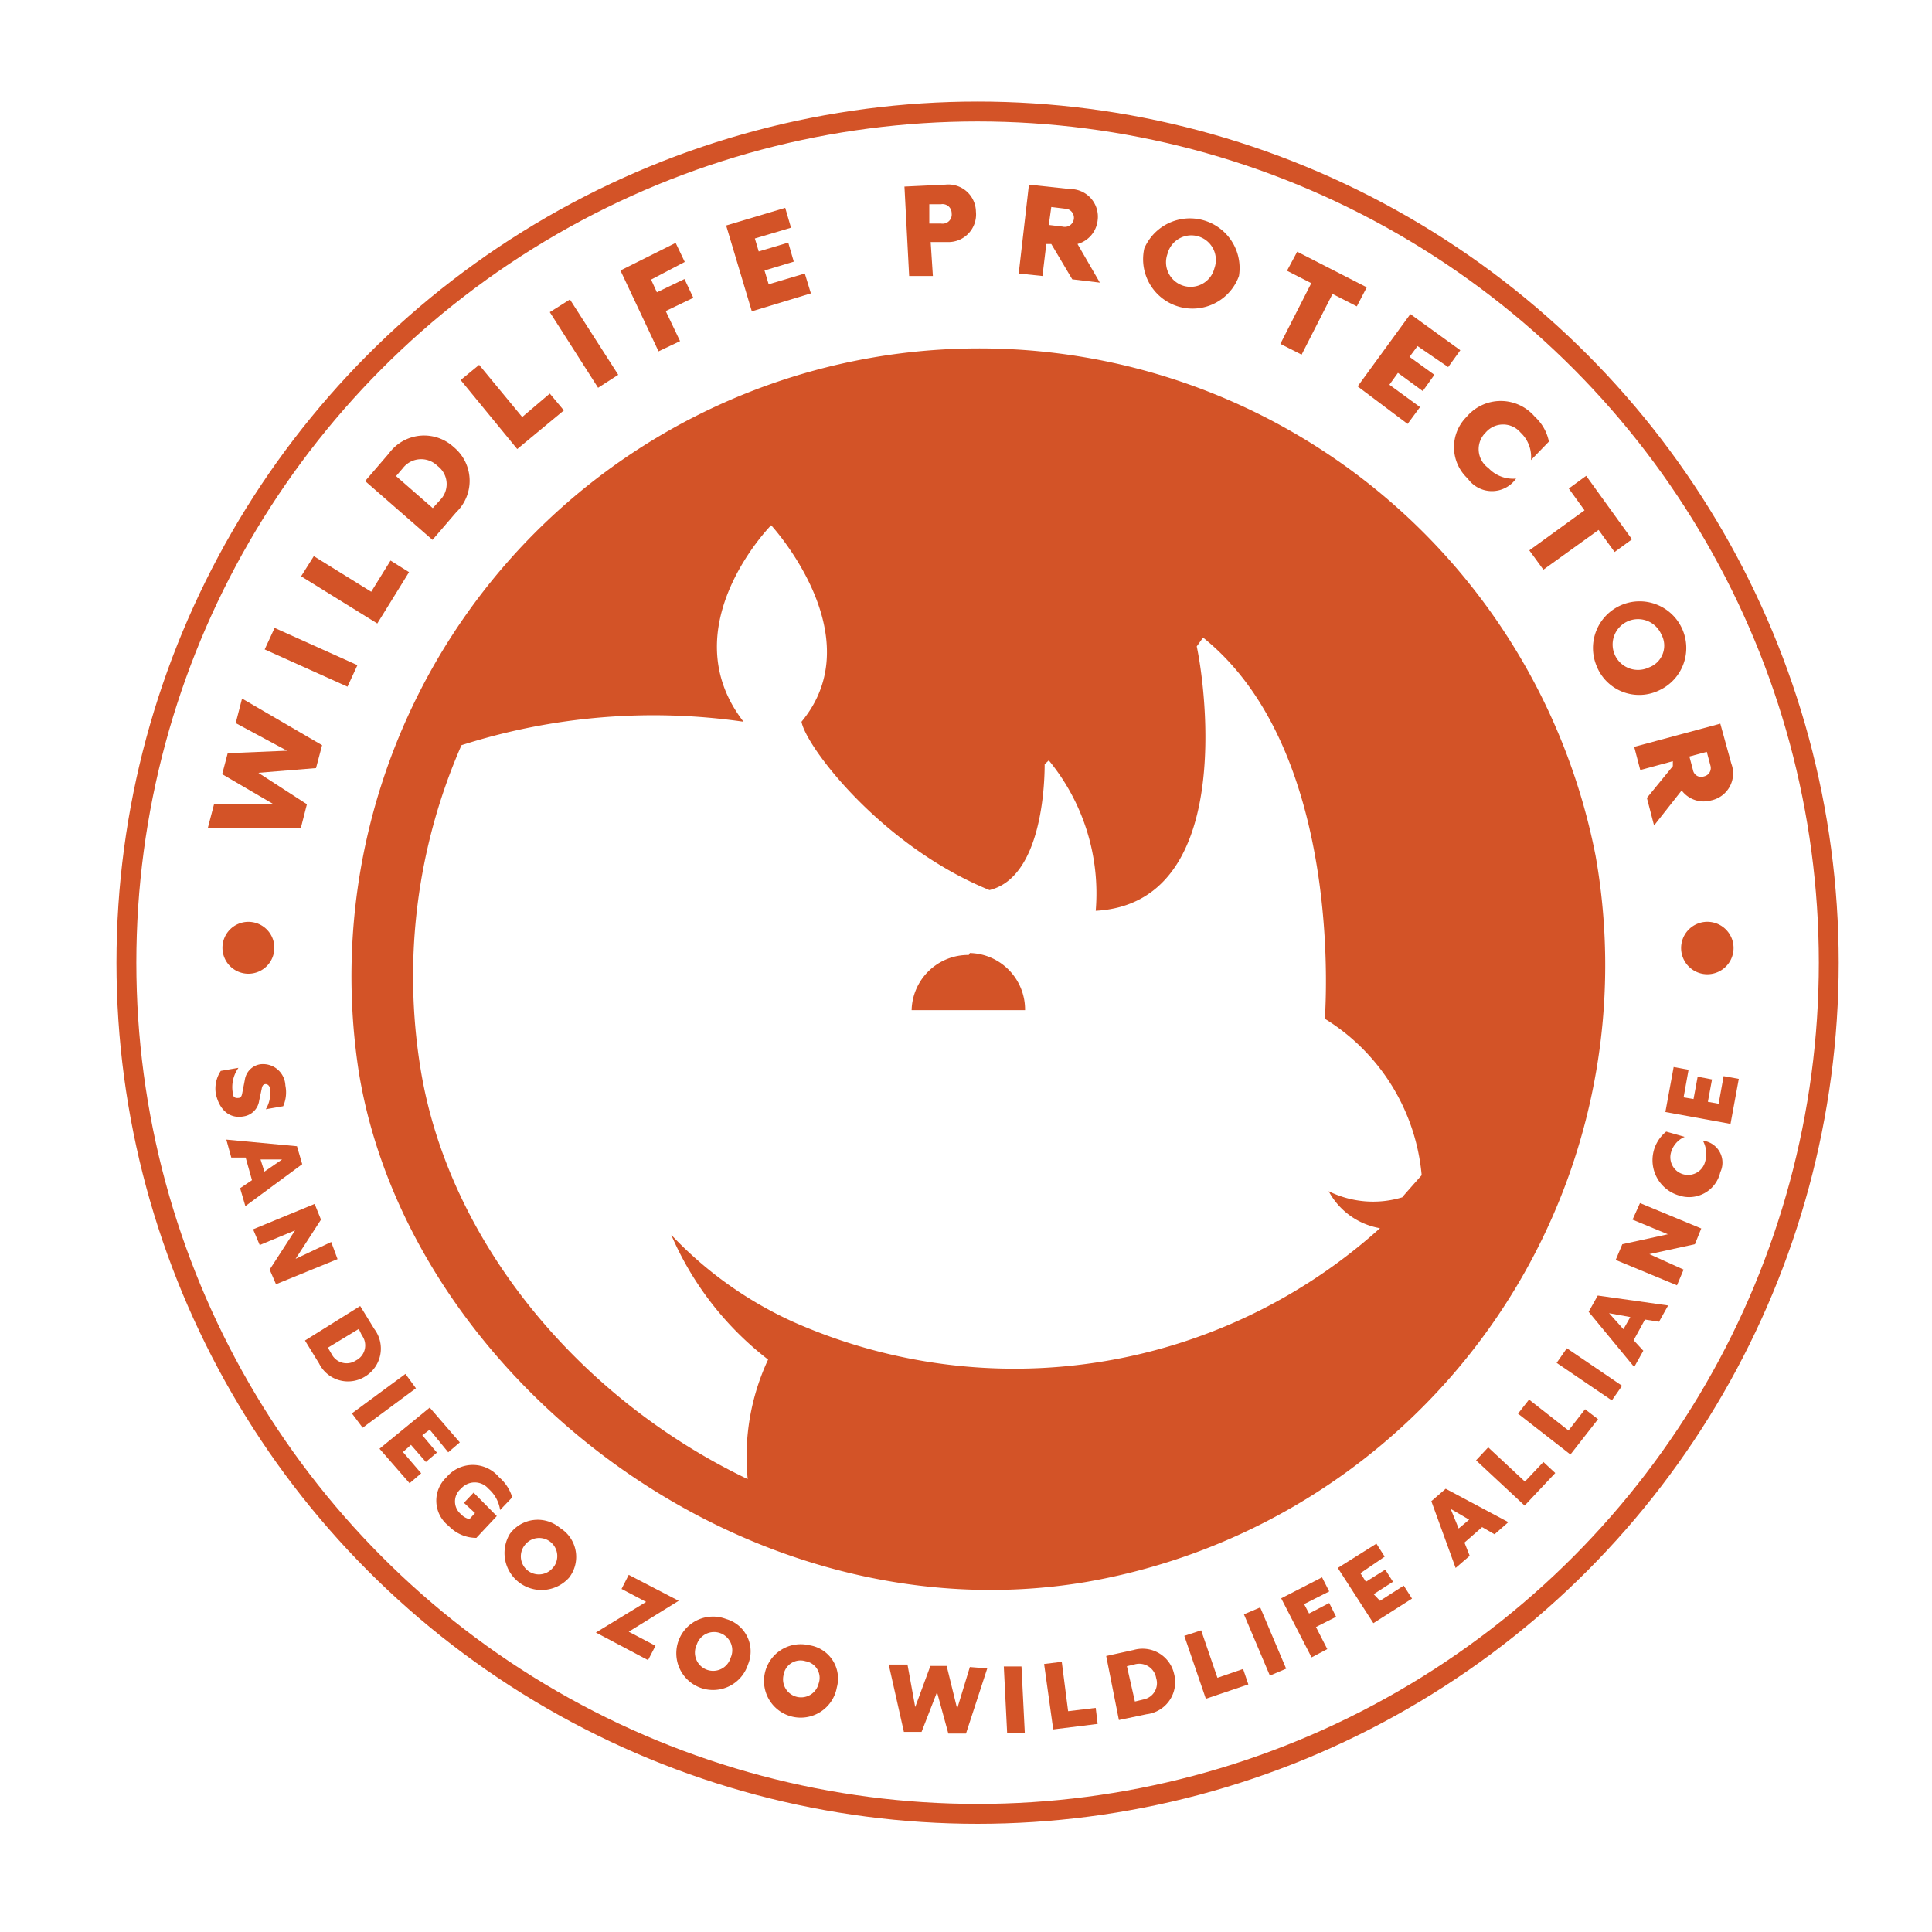 <svg id="Art" xmlns="http://www.w3.org/2000/svg" viewBox="0 0 70 70"><defs><style>.cls-1{fill:#d35327;}.cls-2{fill:none;stroke:#d35327;stroke-miterlimit:10;stroke-width:0.72px;}</style></defs><path class="cls-1" d="M9,33.4a.94.94,0,1,1-.94.94A.94.94,0,0,1,9,33.4"/><path class="cls-1" d="M62.81,34.34a.95.95,0,1,1-1-.94.95.95,0,0,1,1,.94"/><path class="cls-1" d="M8.77,25.31,11.67,27l-.22.83L9.36,28l1.76,1.14L10.9,30,7.53,30l.23-.88,2.12,0L8.05,28.05l.2-.76,2.15-.09-1.86-1Z"/><path class="cls-1" d="M9.59,23.53l.36-.78,3,1.35-.36.78Z"/><path class="cls-1" d="M10.91,20.88l.46-.73,2.08,1.29.7-1.13.67.42-1.15,1.86Z"/><path class="cls-1" d="M16.44,16.2a1.58,1.58,0,0,1,.09,2.36l-.86,1-2.44-2.13.86-1A1.58,1.58,0,0,1,16.44,16.2Zm-.59.68a.84.84,0,0,0-1.26.09l-.24.28,1.33,1.16.3-.33A.82.82,0,0,0,15.85,16.88Z"/><path class="cls-1" d="M16.69,13.77l.67-.55,1.56,1.89,1-.85.51.61-1.69,1.4Z"/><path class="cls-1" d="M19.92,11.31l.73-.46,1.75,2.73-.73.47Z"/><path class="cls-1" d="M23.59,10.13l.21.46,1-.48.32.68-1,.48.52,1.09-.78.37L22.48,9.8l2-1,.33.69Z"/><path class="cls-1" d="M27.35,8.64l.14.47,1.07-.32.2.69L27.7,9.8l.15.5,1.31-.39.22.72-2.14.65-.93-3.11,2.14-.64.21.72Z"/><path class="cls-1" d="M35.36,7.67a1,1,0,0,1-1,1.1l-.64,0L33.8,10l-.86,0-.17-3.24,1.48-.07A1,1,0,0,1,35.36,7.67Zm-.88.06a.33.33,0,0,0-.39-.33l-.42,0,0,.7.43,0A.33.33,0,0,0,34.48,7.73Z"/><path class="cls-1" d="M38.09,8.84l-.18,0L37.77,10l-.86-.09.37-3.22,1.49.16a1,1,0,0,1,1,1.13,1,1,0,0,1-.73.86l.81,1.4-1-.12Zm0-1.34L38,8.15l.5.06a.33.33,0,1,0,.08-.65Z"/><path class="cls-1" d="M44.89,10a1.79,1.79,0,0,1-3.43-1,1.8,1.8,0,0,1,3.43,1ZM44,9.72a.89.89,0,1,0-1.7-.52.89.89,0,1,0,1.7.52Z"/><path class="cls-1" d="M49.16,11.1l-.88-.45-1.12,2.2-.77-.39,1.12-2.2-.88-.45L47,9.12l2.52,1.29Z"/><path class="cls-1" d="M51.36,12.54l-.29.39.9.65-.42.59-.9-.66-.31.43,1.11.81-.45.61L49.19,14l1.91-2.62,1.81,1.31-.44.61Z"/><path class="cls-1" d="M53.14,15.1a1.62,1.62,0,0,1,2.47,0,1.66,1.66,0,0,1,.51.9l-.65.67a1.21,1.21,0,0,0-.38-1,.83.83,0,0,0-1.26,0,.84.84,0,0,0,.1,1.29,1.22,1.22,0,0,0,1,.38,1.07,1.07,0,0,1-1.75,0A1.55,1.55,0,0,1,53.14,15.1Z"/><path class="cls-1" d="M58.5,20l-.58-.8-2,1.44-.51-.7,2-1.45-.57-.79.63-.46,1.66,2.3Z"/><path class="cls-1" d="M60.14,25a1.66,1.66,0,0,1-2.3-.89,1.69,1.69,0,1,1,2.3.89Zm-.39-.82a.84.84,0,0,0,.44-1.2.92.92,0,1,0-.44,1.2Z"/><path class="cls-1" d="M60.61,27.76l0-.18-1.18.32-.22-.84,3.12-.84.4,1.45A1,1,0,0,1,62,29a1,1,0,0,1-1.07-.36l-1,1.27-.26-1Zm1.23-.52-.63.17.13.49a.3.3,0,0,0,.4.23.31.31,0,0,0,.23-.4Z"/><path class="cls-1" d="M8,38.8l.64-.11a1.2,1.2,0,0,0-.21.88q0,.24.21.21c.08,0,.12-.06.14-.19l.09-.46a.67.67,0,0,1,.56-.57.81.81,0,0,1,.91.77,1.25,1.25,0,0,1-.08.75l-.63.11a1.11,1.11,0,0,0,.15-.73c0-.12-.09-.19-.17-.18s-.11.07-.13.18l-.09.42a.67.67,0,0,1-.57.57c-.5.09-.87-.23-1-.82A1.16,1.16,0,0,1,8,38.8Z"/><path class="cls-1" d="M9.13,42.76l-.23-.82-.52,0-.18-.65,2.56.24.19.65L8.89,43.7l-.19-.65Zm.45-.31.64-.44-.78,0Z"/><path class="cls-1" d="M12.23,45.62,10,46.53,9.77,46l.92-1.42-1.28.53-.24-.57,2.23-.92.23.57-.92,1.42L12,45Z"/><path class="cls-1" d="M13.25,49.86a1.17,1.17,0,0,1-1.69-.46l-.51-.83,2-1.25.51.83A1.18,1.18,0,0,1,13.25,49.86Zm-.35-.57a.61.61,0,0,0,.21-.91L13,48.15l-1.12.68.17.29A.61.61,0,0,0,12.9,49.29Z"/><path class="cls-1" d="M14.69,49.78l.38.52-1.93,1.43-.39-.52Z"/><path class="cls-1" d="M15.57,51.8,15.3,52l.53.63-.4.34-.54-.62-.29.26.66.77-.42.36-1.09-1.25L15.57,51l1.09,1.26-.42.36Z"/><path class="cls-1" d="M18,54.93l-.74.79a1.38,1.38,0,0,1-1-.43,1.16,1.16,0,0,1-.08-1.77,1.24,1.24,0,0,1,1.9,0,1.55,1.55,0,0,1,.48.73l-.44.46a1.27,1.27,0,0,0-.42-.77.66.66,0,0,0-1,0,.6.6,0,0,0,0,.92.59.59,0,0,0,.31.18l.2-.22-.4-.37.35-.37Z"/><path class="cls-1" d="M20.62,57.16a1.34,1.34,0,0,1-2.15-1.58,1.25,1.25,0,0,1,1.82-.22A1.23,1.23,0,0,1,20.62,57.16Zm-.55-.4A.65.65,0,1,0,19,56a.65.65,0,1,0,1.05.78Z"/><path class="cls-1" d="M23.75,59.63l-.27.52-1.89-1,1.82-1.11-.89-.47.26-.51,1.81.94-1.81,1.12Z"/><path class="cls-1" d="M27.1,60.31a1.33,1.33,0,1,1-.79-1.65A1.22,1.22,0,0,1,27.1,60.31Zm-.63-.24a.66.66,0,1,0-1.23-.47.66.66,0,1,0,1.23.47Z"/><path class="cls-1" d="M30.32,61.14a1.33,1.33,0,1,1-1-1.53A1.22,1.22,0,0,1,30.32,61.14ZM29.66,61a.61.61,0,0,0-.47-.81.62.62,0,0,0-.8.5.65.65,0,1,0,1.27.31Z"/><path class="cls-1" d="M35.77,60.45,35,62.81l-.64,0-.41-1.5-.56,1.44-.64,0-.55-2.44.68,0,.28,1.54.55-1.49.59,0,.38,1.55.46-1.51Z"/><path class="cls-1" d="M36.37,60.38l.64,0,.12,2.4-.64,0Z"/><path class="cls-1" d="M37.83,60.29l.64-.08L38.7,62l1-.12.07.58-1.61.2Z"/><path class="cls-1" d="M42.54,60.65a1.17,1.17,0,0,1-1,1.46l-1,.21L40.08,60l1-.22A1.17,1.17,0,0,1,42.54,60.65Zm-.65.15a.62.62,0,0,0-.8-.49l-.26.06.29,1.28.33-.08A.6.6,0,0,0,41.89,60.8Z"/><path class="cls-1" d="M42.91,59.27l.61-.2.59,1.72.93-.32.19.56-1.54.52Z"/><path class="cls-1" d="M45.07,58.49l.59-.25.94,2.22-.59.25Z"/><path class="cls-1" d="M47.25,58.12l.18.34.73-.38.25.5-.73.37.41.8-.57.3-1.1-2.14,1.48-.76.26.51Z"/><path class="cls-1" d="M49.29,57l.2.31.7-.44.28.44-.7.45L50,58l.86-.55.3.47-1.4.89-1.29-2,1.4-.88.3.47Z"/><path class="cls-1" d="M53.7,55.33l-.64.56.19.48-.51.44-.88-2.42.52-.45,2.27,1.21-.5.44Zm-.47-.27-.67-.39.29.71Z"/><path class="cls-1" d="M53.48,52.91l.44-.47,1.33,1.24.67-.71.43.4-1.11,1.18Z"/><path class="cls-1" d="M55,51.22l.4-.51,1.43,1.12.6-.77.47.36-1,1.28Z"/><path class="cls-1" d="M56.4,49.38l.37-.53,2,1.36-.37.53Z"/><path class="cls-1" d="M59.6,47.81l-.41.75.35.38-.33.59-1.65-2,.33-.59,2.55.36-.33.59Zm-.53-.09-.77-.14.52.58Z"/><path class="cls-1" d="M59.42,43.59l2.22.92-.23.57-1.65.36L61,46l-.24.57-2.22-.92.24-.57,1.65-.36-1.28-.53Z"/><path class="cls-1" d="M60.82,43.31A1.33,1.33,0,0,1,60.37,41l.67.19a.87.87,0,0,0-.5.58.64.64,0,1,0,1.24.32,1,1,0,0,0-.08-.76.8.8,0,0,1,.63,1.14A1.16,1.16,0,0,1,60.82,43.31Z"/><path class="cls-1" d="M61,39.76l.36.06.15-.81.52.1-.15.81.39.07.18-1,.55.1-.3,1.63-2.36-.43.3-1.63.54.1Z"/><circle class="cls-2" cx="35.42" cy="34.88" r="30.84"/><path class="cls-1" d="M57.81,31A22.75,22.75,0,0,0,13,38.84c1.79,11,13.94,20.56,26.34,18.48A22.68,22.68,0,0,0,57.81,31Zm-7,12.38a3.63,3.63,0,0,1-2.67-.22A2.62,2.62,0,0,0,50,44.5a19.78,19.78,0,0,1-21.27,3.39,14.07,14.07,0,0,1-4.41-3.15,11.38,11.38,0,0,0,3.51,4.52,8.31,8.31,0,0,0-.74,4.33C21,50.68,16.26,45,15.24,38.74A20.88,20.88,0,0,1,16.72,27a22.82,22.82,0,0,1,10.22-.85c-2.65-3.42,1-7.12,1-7.12h0s3.69,4,1.1,7.12h0c.17.92,2.91,4.51,6.81,6.1,1.89-.46,2-3.81,2-4.56l.15-.14A7.59,7.59,0,0,1,39.7,33c5-.27,4-8,3.66-9.58l.23-.32C48.78,27.27,48,36.91,48,36.91a7.44,7.44,0,0,1,3.51,5.67S51.24,42.88,50.82,43.36Z"/><path class="cls-1" d="M35.1,34.6a2.05,2.05,0,0,0-2.07,2l4.11,0a2.05,2.05,0,0,0-2-2.07Z"/></svg>